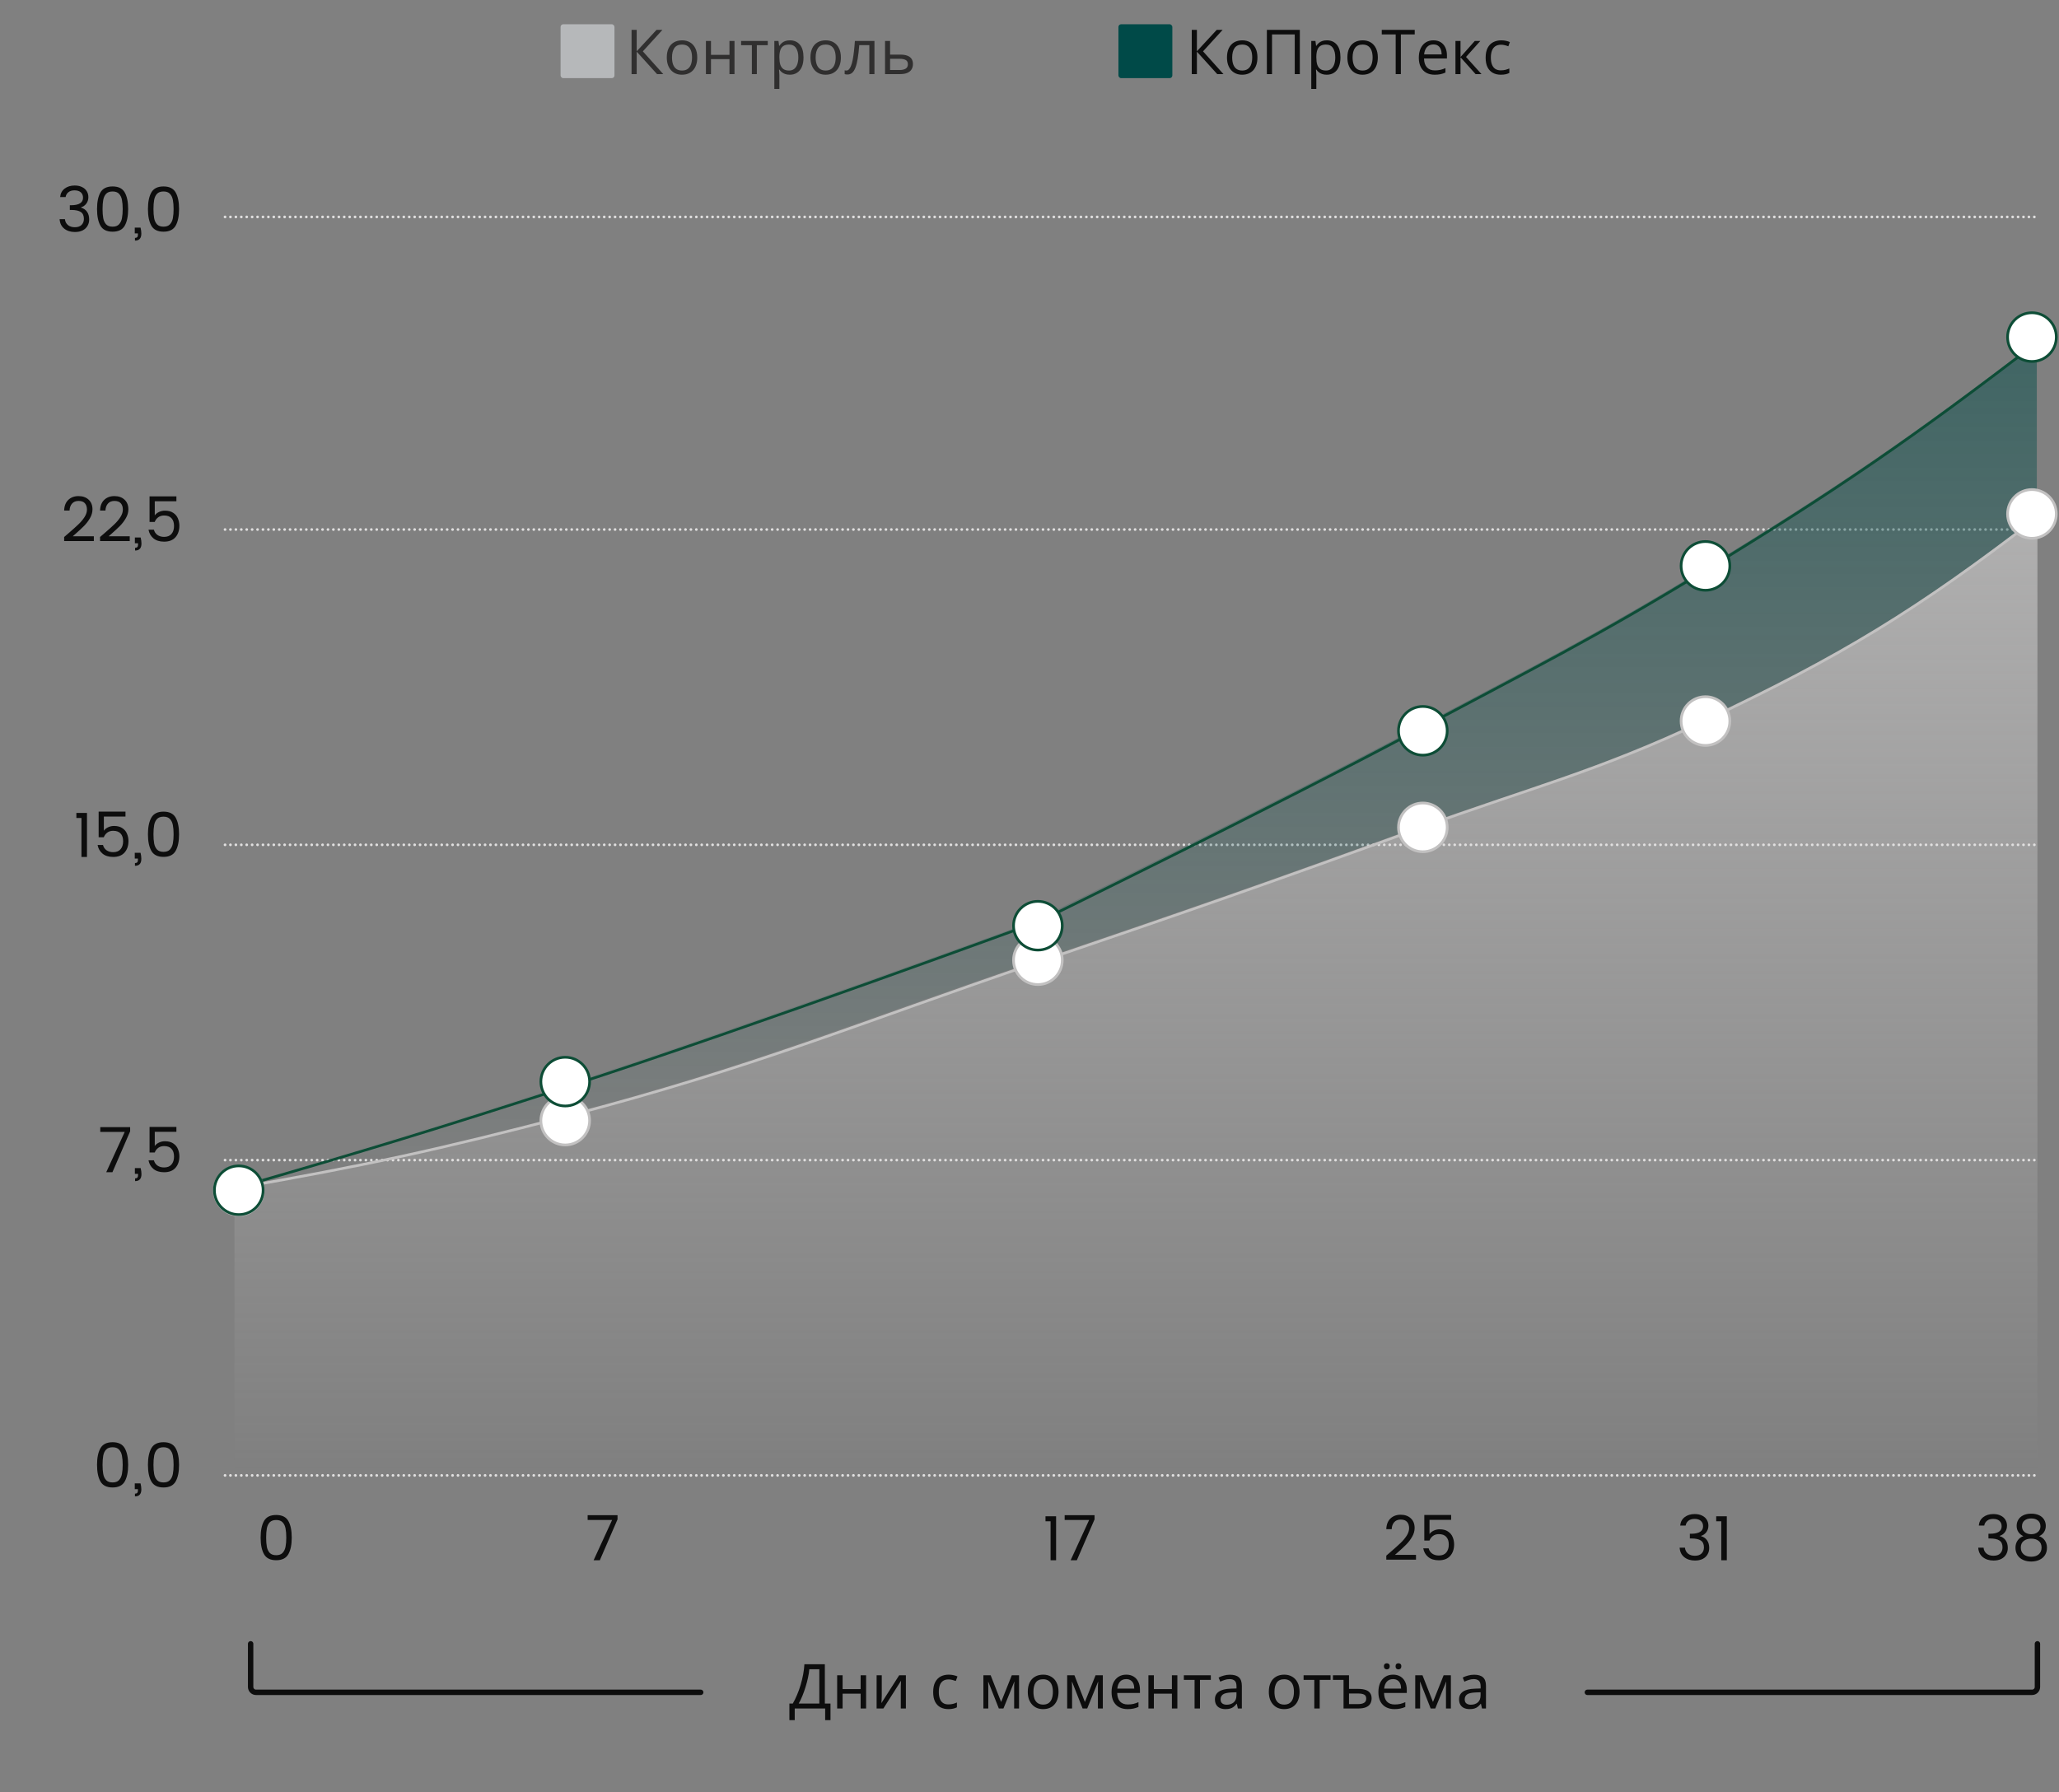 <?xml version="1.0" encoding="UTF-8"?>
<svg xmlns="http://www.w3.org/2000/svg" width="764" height="665" viewBox="0 0 764 665" fill="none">
  <rect x="0" y="0" width="764" height="665" fill="#808080" stroke="none"/>
  <line x1="83.5" y1="80.5" x2="755.5" y2="80.5" stroke="#E0DFDF" stroke-linecap="round" stroke-dasharray="0.01 2"></line>
  <line x1="83.5" y1="196.5" x2="755.5" y2="196.5" stroke="#E0DFDF" stroke-linecap="round" stroke-dasharray="0.01 2"></line>
  <line x1="83.5" y1="313.5" x2="755.5" y2="313.5" stroke="#E0DFDF" stroke-linecap="round" stroke-dasharray="0.01 2"></line>
  <line x1="83.5" y1="430.5" x2="755.5" y2="430.5" stroke="#E0DFDF" stroke-linecap="round" stroke-dasharray="0.01 2"></line>
  <line x1="83.5" y1="547.5" x2="755.5" y2="547.5" stroke="#E0DFDF" stroke-linecap="round" stroke-dasharray="0.01 2"></line>
  <path fill-rule="evenodd" clip-rule="evenodd" d="M83.17 441.149C132.016 427.155 159.268 418.858 207.566 403.272C276.833 380.919 383.361 341.882 383.361 341.882C383.361 341.882 470.194 299.621 524.723 270.646C532.55 266.486 539.754 262.688 546.558 259.101C576.404 243.365 598.527 231.7 631.622 211.522C681.935 180.845 709.258 162.143 755.768 126.547V191.637C710.862 226.09 683.044 243.032 631.36 267.407C603.832 280.389 583.533 287.225 560.013 295.146C549.195 298.789 537.696 302.661 524.498 307.467C469.729 327.41 438.81 338.073 383.574 356.817C364.106 363.423 347.139 369.439 331.214 375.085C291.092 389.311 257.585 401.191 207.354 414.26C159.378 426.742 132.098 432.649 83.17 441.149Z" fill="url(#paint0_linear_971_6219)"></path>
  <path d="M210.519 414.384C162.8 426.853 135.666 432.754 87 441.245V546H756V192C711.334 226.415 683.665 243.34 632.258 267.688C592.284 286.622 567.635 292.468 525.968 307.706C471.491 327.627 440.737 338.28 385.797 357.003C317.645 380.228 280.312 396.148 210.519 414.384Z" fill="url(#paint1_linear_971_6219)"></path>
  <path d="M87 441C135.666 432.517 162.8 426.622 210.519 414.166C280.312 395.947 317.645 380.043 385.797 356.841C440.737 338.136 471.491 327.494 525.968 307.592C567.635 292.369 592.284 286.529 632.258 267.614C683.665 243.289 711.334 226.382 756 192" stroke="#C2C1C1" stroke-linecap="round"></path>
  <path d="M87 441C135.585 427.033 162.69 418.751 210.73 403.195C279.627 380.885 385.585 341.922 385.585 341.922C385.585 341.922 471.953 299.743 526.191 270.823C568.131 248.46 592.097 236.543 632.518 211.812C682.563 181.194 709.739 162.528 756 127" stroke="#0D4D36" stroke-linecap="round"></path>
  <circle cx="88.595" cy="441.835" r="9.04" fill="white" stroke="#C2C1C1"></circle>
  <circle cx="88.595" cy="441.681" r="9.04" fill="white" stroke="#0D4D36"></circle>
  <circle cx="209.735" cy="415.835" r="9.04" fill="white" stroke="#C2C1C1"></circle>
  <circle cx="385.116" cy="356.315" r="9.04" fill="white" stroke="#C2C1C1"></circle>
  <circle cx="385.116" cy="343.513" r="9.04" fill="white" stroke="#0D4D36"></circle>
  <circle cx="527.952" cy="307.023" r="9.04" fill="white" stroke="#C2C1C1"></circle>
  <circle cx="527.952" cy="271.191" r="9.04" fill="white" stroke="#0D4D36"></circle>
  <circle cx="632.82" cy="209.996" r="9.04" fill="white" stroke="#0D4D36"></circle>
  <circle cx="632.82" cy="267.575" r="9.04" fill="white" stroke="#C2C1C1"></circle>
  <circle cx="753.96" cy="125.097" r="9.04" fill="white" stroke="#0D4D36"></circle>
  <circle cx="753.96" cy="190.715" r="9.04" fill="white" stroke="#C2C1C1"></circle>
  <circle cx="209.735" cy="401.371" r="9.04" fill="white" stroke="#0D4D36"></circle>
  <path d="M306.065 617.578V632.16H308.158V638.324H306.18V634H294.887V638.324H292.909V632.16H294.174C294.726 631.209 295.248 630.144 295.738 628.963C296.244 627.782 296.689 626.548 297.072 625.26C297.456 623.957 297.77 622.653 298.015 621.35C298.261 620.047 298.414 618.789 298.475 617.578H306.065ZM300.292 619.441C300.231 620.33 300.078 621.335 299.832 622.454C299.602 623.573 299.303 624.723 298.935 625.904C298.583 627.069 298.184 628.196 297.739 629.285C297.31 630.374 296.85 631.332 296.359 632.16H304.018V619.441H300.292ZM312.653 621.672V626.801H319.346V621.672H321.37V634H319.346V628.503H312.653V634H310.629V621.672H312.653ZM327.182 629.193C327.182 629.331 327.175 629.53 327.159 629.791C327.159 630.036 327.152 630.305 327.136 630.596C327.121 630.872 327.106 631.14 327.09 631.401C327.075 631.646 327.06 631.846 327.044 631.999L333.645 621.672H336.129V634H334.243V626.732C334.243 626.487 334.243 626.165 334.243 625.766C334.259 625.367 334.274 624.976 334.289 624.593C334.305 624.194 334.32 623.895 334.335 623.696L327.78 634H325.273V621.672H327.182V629.193ZM351.893 634.23C350.804 634.23 349.831 634.008 348.972 633.563C348.129 633.118 347.462 632.428 346.971 631.493C346.496 630.558 346.258 629.362 346.258 627.905C346.258 626.387 346.511 625.153 347.017 624.202C347.523 623.251 348.205 622.554 349.064 622.109C349.938 621.664 350.927 621.442 352.031 621.442C352.66 621.442 353.265 621.511 353.848 621.649C354.431 621.772 354.906 621.925 355.274 622.109L354.653 623.788C354.285 623.65 353.856 623.52 353.365 623.397C352.874 623.274 352.414 623.213 351.985 623.213C351.157 623.213 350.475 623.389 349.938 623.742C349.401 624.095 349.003 624.616 348.742 625.306C348.481 625.996 348.351 626.855 348.351 627.882C348.351 628.863 348.481 629.699 348.742 630.389C349.003 631.079 349.394 631.6 349.915 631.953C350.436 632.306 351.088 632.482 351.87 632.482C352.545 632.482 353.135 632.413 353.641 632.275C354.162 632.137 354.638 631.968 355.067 631.769V633.563C354.653 633.778 354.193 633.939 353.687 634.046C353.196 634.169 352.598 634.23 351.893 634.23ZM378.119 621.672V634H376.302V626.134C376.302 625.812 376.31 625.475 376.325 625.122C376.356 624.769 376.387 624.424 376.417 624.087H376.348L372.323 634H370.621L366.711 624.087H366.642C366.673 624.424 366.688 624.769 366.688 625.122C366.704 625.475 366.711 625.835 366.711 626.203V634H364.894V621.672H367.585L371.472 631.585L375.428 621.672H378.119ZM392.773 627.813C392.773 628.84 392.635 629.753 392.359 630.55C392.098 631.332 391.715 631.999 391.209 632.551C390.718 633.103 390.112 633.525 389.392 633.816C388.686 634.092 387.897 634.23 387.023 634.23C386.21 634.23 385.459 634.092 384.769 633.816C384.079 633.525 383.481 633.103 382.975 632.551C382.469 631.999 382.07 631.332 381.779 630.55C381.503 629.753 381.365 628.84 381.365 627.813C381.365 626.448 381.595 625.298 382.055 624.363C382.515 623.412 383.174 622.692 384.033 622.201C384.891 621.695 385.911 621.442 387.092 621.442C388.211 621.442 389.192 621.695 390.036 622.201C390.894 622.692 391.561 623.412 392.037 624.363C392.527 625.298 392.773 626.448 392.773 627.813ZM383.458 627.813C383.458 628.779 383.58 629.622 383.826 630.343C384.086 631.048 384.485 631.593 385.022 631.976C385.558 632.359 386.241 632.551 387.069 632.551C387.897 632.551 388.579 632.359 389.116 631.976C389.652 631.593 390.043 631.048 390.289 630.343C390.549 629.622 390.68 628.779 390.68 627.813C390.68 626.832 390.549 625.996 390.289 625.306C390.028 624.616 389.629 624.087 389.093 623.719C388.571 623.336 387.889 623.144 387.046 623.144C385.788 623.144 384.876 623.558 384.309 624.386C383.741 625.214 383.458 626.356 383.458 627.813ZM409.205 621.672V634H407.388V626.134C407.388 625.812 407.396 625.475 407.411 625.122C407.442 624.769 407.473 624.424 407.503 624.087H407.434L403.409 634H401.707L397.797 624.087H397.728C397.759 624.424 397.774 624.769 397.774 625.122C397.79 625.475 397.797 625.835 397.797 626.203V634H395.98V621.672H398.671L402.558 631.585L406.514 621.672H409.205ZM417.902 621.442C418.96 621.442 419.864 621.672 420.616 622.132C421.382 622.592 421.965 623.244 422.364 624.087C422.778 624.915 422.985 625.889 422.985 627.008V628.227H414.544C414.574 629.622 414.927 630.688 415.602 631.424C416.292 632.145 417.25 632.505 418.477 632.505C419.259 632.505 419.949 632.436 420.547 632.298C421.16 632.145 421.789 631.93 422.433 631.654V633.425C421.804 633.701 421.183 633.9 420.57 634.023C419.956 634.161 419.228 634.23 418.385 634.23C417.219 634.23 416.184 633.992 415.28 633.517C414.39 633.042 413.693 632.336 413.187 631.401C412.696 630.45 412.451 629.293 412.451 627.928C412.451 626.579 412.673 625.421 413.118 624.455C413.578 623.489 414.214 622.745 415.027 622.224C415.855 621.703 416.813 621.442 417.902 621.442ZM417.879 623.098C416.913 623.098 416.146 623.412 415.579 624.041C415.027 624.654 414.697 625.513 414.59 626.617H420.869C420.869 625.912 420.761 625.298 420.547 624.777C420.332 624.256 420.002 623.849 419.558 623.558C419.128 623.251 418.569 623.098 417.879 623.098ZM428.147 621.672V626.801H434.84V621.672H436.864V634H434.84V628.503H428.147V634H426.123V621.672H428.147ZM449.278 623.374H445.253V634H443.252V623.374H439.273V621.672H449.278V623.374ZM456.375 621.465C457.878 621.465 458.989 621.795 459.71 622.454C460.431 623.113 460.791 624.164 460.791 625.605V634H459.319L458.928 632.252H458.836C458.483 632.697 458.115 633.072 457.732 633.379C457.364 633.67 456.935 633.885 456.444 634.023C455.969 634.161 455.386 634.23 454.696 634.23C453.96 634.23 453.293 634.1 452.695 633.839C452.112 633.578 451.652 633.18 451.315 632.643C450.978 632.091 450.809 631.401 450.809 630.573C450.809 629.346 451.292 628.403 452.258 627.744C453.224 627.069 454.711 626.701 456.72 626.64L458.813 626.571V625.835C458.813 624.808 458.591 624.095 458.146 623.696C457.701 623.297 457.073 623.098 456.26 623.098C455.616 623.098 455.003 623.198 454.42 623.397C453.837 623.581 453.293 623.796 452.787 624.041L452.166 622.523C452.703 622.232 453.339 621.986 454.075 621.787C454.811 621.572 455.578 621.465 456.375 621.465ZM456.973 628.043C455.44 628.104 454.374 628.35 453.776 628.779C453.193 629.208 452.902 629.814 452.902 630.596C452.902 631.286 453.109 631.792 453.523 632.114C453.952 632.436 454.497 632.597 455.156 632.597C456.199 632.597 457.065 632.313 457.755 631.746C458.445 631.163 458.79 630.274 458.79 629.078V627.974L456.973 628.043ZM482.212 627.813C482.212 628.84 482.074 629.753 481.798 630.55C481.537 631.332 481.154 631.999 480.648 632.551C480.157 633.103 479.552 633.525 478.831 633.816C478.126 634.092 477.336 634.23 476.462 634.23C475.649 634.23 474.898 634.092 474.208 633.816C473.518 633.525 472.92 633.103 472.414 632.551C471.908 631.999 471.509 631.332 471.218 630.55C470.942 629.753 470.804 628.84 470.804 627.813C470.804 626.448 471.034 625.298 471.494 624.363C471.954 623.412 472.613 622.692 473.472 622.201C474.331 621.695 475.35 621.442 476.531 621.442C477.65 621.442 478.632 621.695 479.475 622.201C480.334 622.692 481.001 623.412 481.476 624.363C481.967 625.298 482.212 626.448 482.212 627.813ZM472.897 627.813C472.897 628.779 473.02 629.622 473.265 630.343C473.526 631.048 473.924 631.593 474.461 631.976C474.998 632.359 475.68 632.551 476.508 632.551C477.336 632.551 478.018 632.359 478.555 631.976C479.092 631.593 479.483 631.048 479.728 630.343C479.989 629.622 480.119 628.779 480.119 627.813C480.119 626.832 479.989 625.996 479.728 625.306C479.467 624.616 479.069 624.087 478.532 623.719C478.011 623.336 477.328 623.144 476.485 623.144C475.228 623.144 474.315 623.558 473.748 624.386C473.181 625.214 472.897 626.356 472.897 627.813ZM493.705 623.374H489.68V634H487.679V623.374H483.7V621.672H493.705V623.374ZM500.55 621.672V626.732H503.954C505.088 626.732 506.024 626.862 506.76 627.123C507.496 627.384 508.04 627.775 508.393 628.296C508.761 628.817 508.945 629.461 508.945 630.228C508.945 630.995 508.776 631.662 508.439 632.229C508.101 632.796 507.565 633.233 506.829 633.54C506.093 633.847 505.127 634 503.931 634L498.526 634V623.374L494.593 623.374V621.672L500.55 621.672ZM503.885 628.434H500.55V632.367H503.954C504.858 632.367 505.579 632.214 506.116 631.907C506.668 631.6 506.944 631.079 506.944 630.343C506.944 629.607 506.691 629.109 506.185 628.848C505.679 628.572 504.912 628.434 503.885 628.434ZM516.909 621.442C517.967 621.442 518.872 621.672 519.623 622.132C520.39 622.592 520.973 623.244 521.371 624.087C521.785 624.915 521.992 625.889 521.992 627.008V628.227H513.551C513.582 629.622 513.935 630.688 514.609 631.424C515.299 632.145 516.258 632.505 517.484 632.505C518.266 632.505 518.956 632.436 519.554 632.298C520.168 632.145 520.796 631.93 521.44 631.654V633.425C520.812 633.701 520.191 633.9 519.577 634.023C518.964 634.161 518.236 634.23 517.392 634.23C516.227 634.23 515.192 633.992 514.287 633.517C513.398 633.042 512.7 632.336 512.194 631.401C511.704 630.45 511.458 629.293 511.458 627.928C511.458 626.579 511.681 625.421 512.125 624.455C512.585 623.489 513.222 622.745 514.034 622.224C514.862 621.703 515.821 621.442 516.909 621.442ZM516.886 623.098C515.92 623.098 515.154 623.412 514.586 624.041C514.034 624.654 513.705 625.513 513.597 626.617H519.876C519.876 625.912 519.769 625.298 519.554 624.777C519.34 624.256 519.01 623.849 518.565 623.558C518.136 623.251 517.576 623.098 516.886 623.098ZM513.505 618.337C513.505 617.938 513.613 617.655 513.827 617.486C514.042 617.302 514.295 617.21 514.586 617.21C514.878 617.21 515.131 617.302 515.345 617.486C515.56 617.655 515.667 617.938 515.667 618.337C515.667 618.72 515.56 619.012 515.345 619.211C515.131 619.395 514.878 619.487 514.586 619.487C514.295 619.487 514.042 619.395 513.827 619.211C513.613 619.012 513.505 618.72 513.505 618.337ZM517.829 618.337C517.829 617.938 517.929 617.655 518.128 617.486C518.343 617.302 518.596 617.21 518.887 617.21C519.179 617.21 519.432 617.302 519.646 617.486C519.861 617.655 519.968 617.938 519.968 618.337C519.968 618.72 519.861 619.012 519.646 619.211C519.432 619.395 519.179 619.487 518.887 619.487C518.596 619.487 518.343 619.395 518.128 619.211C517.929 619.012 517.829 618.72 517.829 618.337ZM538.356 621.672V634H536.539V626.134C536.539 625.812 536.546 625.475 536.562 625.122C536.592 624.769 536.623 624.424 536.654 624.087H536.585L532.56 634H530.858L526.948 624.087H526.879C526.909 624.424 526.925 624.769 526.925 625.122C526.94 625.475 526.948 625.835 526.948 626.203V634H525.131V621.672H527.822L531.709 631.585L535.665 621.672H538.356ZM546.96 621.465C548.463 621.465 549.574 621.795 550.295 622.454C551.016 623.113 551.376 624.164 551.376 625.605V634H549.904L549.513 632.252H549.421C549.068 632.697 548.7 633.072 548.317 633.379C547.949 633.67 547.52 633.885 547.029 634.023C546.554 634.161 545.971 634.23 545.281 634.23C544.545 634.23 543.878 634.1 543.28 633.839C542.697 633.578 542.237 633.18 541.9 632.643C541.563 632.091 541.394 631.401 541.394 630.573C541.394 629.346 541.877 628.403 542.843 627.744C543.809 627.069 545.296 626.701 547.305 626.64L549.398 626.571V625.835C549.398 624.808 549.176 624.095 548.731 623.696C548.286 623.297 547.658 623.098 546.845 623.098C546.201 623.098 545.588 623.198 545.005 623.397C544.422 623.581 543.878 623.796 543.372 624.041L542.751 622.523C543.288 622.232 543.924 621.986 544.66 621.787C545.396 621.572 546.163 621.465 546.96 621.465ZM547.558 628.043C546.025 628.104 544.959 628.35 544.361 628.779C543.778 629.208 543.487 629.814 543.487 630.596C543.487 631.286 543.694 631.792 544.108 632.114C544.537 632.436 545.082 632.597 545.741 632.597C546.784 632.597 547.65 632.313 548.34 631.746C549.03 631.163 549.375 630.274 549.375 629.078V627.974L547.558 628.043Z" fill="black" fill-opacity="0.9"></path>
  <path d="M27.706 68.842C28.78 68.842 29.692 69.034 30.443 69.417C31.21 69.785 31.793 70.299 32.191 70.958C32.59 71.602 32.789 72.338 32.789 73.166C32.789 74.071 32.536 74.868 32.03 75.558C31.524 76.233 30.873 76.693 30.075 76.938V77.053C31.011 77.314 31.747 77.82 32.283 78.571C32.82 79.322 33.088 80.281 33.088 81.446C33.088 82.32 32.881 83.11 32.467 83.815C32.069 84.52 31.471 85.08 30.673 85.494C29.876 85.893 28.918 86.092 27.798 86.092C26.204 86.092 24.885 85.678 23.842 84.85C22.8 84.022 22.225 82.849 22.117 81.331H24.095C24.172 82.205 24.532 82.926 25.176 83.493C25.836 84.045 26.702 84.321 27.775 84.321C28.864 84.321 29.692 84.037 30.259 83.47C30.842 82.887 31.133 82.144 31.133 81.239C31.133 80.028 30.75 79.169 29.983 78.663C29.217 78.157 28.044 77.904 26.464 77.904H25.912V76.156H26.487C29.37 76.125 30.811 75.198 30.811 73.373C30.811 72.53 30.535 71.863 29.983 71.372C29.447 70.881 28.665 70.636 27.637 70.636C26.702 70.636 25.951 70.866 25.383 71.326C24.816 71.771 24.471 72.369 24.348 73.12H22.324C22.447 71.786 22.999 70.743 23.98 69.992C24.977 69.225 26.219 68.842 27.706 68.842ZM37.271 83.746C36.428 82.259 36.006 80.204 36.006 77.582C36.006 74.96 36.428 72.905 37.271 71.418C38.115 69.931 39.617 69.187 41.779 69.187C43.941 69.187 45.444 69.931 46.287 71.418C47.131 72.89 47.552 74.945 47.552 77.582C47.552 80.204 47.131 82.259 46.287 83.746C45.444 85.233 43.941 85.977 41.779 85.977C39.617 85.977 38.115 85.233 37.271 83.746ZM45.252 80.963C45.436 80.028 45.528 78.901 45.528 77.582C45.528 76.248 45.436 75.121 45.252 74.201C45.084 73.266 44.723 72.507 44.171 71.924C43.635 71.341 42.837 71.05 41.779 71.05C40.721 71.05 39.916 71.341 39.364 71.924C38.828 72.507 38.475 73.266 38.306 74.201C38.138 75.121 38.053 76.248 38.053 77.582C38.053 78.916 38.138 80.043 38.306 80.963C38.475 81.883 38.828 82.642 39.364 83.24C39.916 83.823 40.721 84.114 41.779 84.114C42.837 84.114 43.635 83.823 44.171 83.24C44.723 82.642 45.084 81.883 45.252 80.963ZM52.146 84.459C52.346 85.272 52.445 86.015 52.445 86.69C52.445 88.423 51.656 89.289 50.076 89.289V88.277C50.46 88.277 50.736 88.185 50.904 88.001C51.088 87.817 51.18 87.526 51.18 87.127V86.598H50.007V84.459H52.146ZM56.161 83.746C55.318 82.259 54.896 80.204 54.896 77.582C54.896 74.96 55.318 72.905 56.161 71.418C57.004 69.931 58.507 69.187 60.669 69.187C62.831 69.187 64.334 69.931 65.177 71.418C66.02 72.89 66.442 74.945 66.442 77.582C66.442 80.204 66.02 82.259 65.177 83.746C64.334 85.233 62.831 85.977 60.669 85.977C58.507 85.977 57.004 85.233 56.161 83.746ZM64.142 80.963C64.326 80.028 64.418 78.901 64.418 77.582C64.418 76.248 64.326 75.121 64.142 74.201C63.973 73.266 63.613 72.507 63.061 71.924C62.524 71.341 61.727 71.05 60.669 71.05C59.611 71.05 58.806 71.341 58.254 71.924C57.717 72.507 57.365 73.266 57.196 74.201C57.027 75.121 56.943 76.248 56.943 77.582C56.943 78.916 57.027 80.043 57.196 80.963C57.365 81.883 57.717 82.642 58.254 83.24C58.806 83.823 59.611 84.114 60.669 84.114C61.727 84.114 62.524 83.823 63.061 83.24C63.613 82.642 63.973 81.883 64.142 80.963Z" fill="black" fill-opacity="0.9"></path>
  <path d="M23.805 199.275C24.541 198.631 25.093 198.156 25.461 197.849C27.009 196.515 28.228 195.419 29.118 194.56C30.022 193.701 30.774 192.804 31.372 191.869C31.97 190.918 32.269 189.991 32.269 189.086C32.269 188.12 32.016 187.346 31.51 186.763C31.019 186.18 30.229 185.889 29.141 185.889C28.098 185.889 27.293 186.219 26.726 186.878C26.158 187.522 25.852 188.381 25.806 189.454H23.805C23.866 187.737 24.38 186.418 25.346 185.498C26.327 184.563 27.584 184.095 29.118 184.095C30.697 184.095 31.954 184.54 32.89 185.429C33.84 186.303 34.316 187.499 34.316 189.017C34.316 190.121 34.009 191.202 33.396 192.26C32.798 193.303 32.077 194.253 31.234 195.112C30.406 195.955 29.371 196.921 28.129 198.01C27.301 198.731 26.925 199.06 27.002 198.999H34.822V200.77H23.805V199.275ZM37.124 199.275C37.86 198.631 38.412 198.156 38.78 197.849C40.329 196.515 41.548 195.419 42.437 194.56C43.342 193.701 44.093 192.804 44.691 191.869C45.289 190.918 45.588 189.991 45.588 189.086C45.588 188.12 45.335 187.346 44.829 186.763C44.338 186.18 43.549 185.889 42.46 185.889C41.417 185.889 40.612 186.219 40.045 186.878C39.478 187.522 39.171 188.381 39.125 189.454H37.124C37.185 187.737 37.699 186.418 38.665 185.498C39.646 184.563 40.904 184.095 42.437 184.095C44.016 184.095 45.274 184.54 46.209 185.429C47.16 186.303 47.635 187.499 47.635 189.017C47.635 190.121 47.328 191.202 46.715 192.26C46.117 193.303 45.396 194.253 44.553 195.112C43.725 195.955 42.69 196.921 41.448 198.01C40.62 198.731 40.244 199.06 40.321 198.999H48.141V200.77H37.124V199.275ZM52.191 199.459C52.391 200.272 52.49 201.015 52.49 201.69C52.49 203.423 51.701 204.289 50.121 204.289V203.277C50.505 203.277 50.781 203.185 50.949 203.001C51.133 202.817 51.225 202.526 51.225 202.127V201.598H50.052V199.459H52.191ZM65.452 186.004H57.425V191.271C57.762 190.765 58.276 190.343 58.966 190.006C59.656 189.669 60.4 189.5 61.197 189.5C62.469 189.5 63.505 189.776 64.302 190.328C65.115 190.865 65.689 191.562 66.027 192.421C66.379 193.264 66.556 194.161 66.556 195.112C66.556 196.845 66.073 198.263 65.107 199.367C64.141 200.456 62.73 201 60.875 201C59.249 201 57.938 200.594 56.942 199.781C55.961 198.968 55.347 197.895 55.102 196.561H57.103C57.318 197.389 57.755 198.041 58.414 198.516C59.089 198.991 59.909 199.229 60.875 199.229C62.102 199.229 63.022 198.861 63.635 198.125C64.263 197.389 64.578 196.408 64.578 195.181C64.578 193.924 64.263 192.965 63.635 192.306C63.022 191.631 62.102 191.294 60.875 191.294C60.047 191.294 59.334 191.509 58.736 191.938C58.138 192.367 57.693 192.95 57.402 193.686H55.493V184.187H65.452V186.004Z" fill="black" fill-opacity="0.9"></path>
  <path d="M28.34 303.533V301.67H32.273V318H30.226V303.533H28.34ZM46.562 303.004H38.535V308.271C38.873 307.765 39.386 307.343 40.076 307.006C40.766 306.669 41.51 306.5 42.307 306.5C43.58 306.5 44.615 306.776 45.412 307.328C46.225 307.865 46.8 308.562 47.137 309.421C47.49 310.264 47.666 311.161 47.666 312.112C47.666 313.845 47.183 315.263 46.217 316.367C45.251 317.456 43.84 318 41.985 318C40.36 318 39.049 317.594 38.052 316.781C37.071 315.968 36.458 314.895 36.212 313.561H38.213C38.428 314.389 38.865 315.041 39.524 315.516C40.199 315.991 41.019 316.229 41.985 316.229C43.212 316.229 44.132 315.861 44.745 315.125C45.374 314.389 45.688 313.408 45.688 312.181C45.688 310.924 45.374 309.965 44.745 309.306C44.132 308.631 43.212 308.294 41.985 308.294C41.157 308.294 40.444 308.509 39.846 308.938C39.248 309.367 38.803 309.95 38.512 310.686H36.603V301.187H46.562V303.004ZM52.146 316.459C52.346 317.272 52.445 318.015 52.445 318.69C52.445 320.423 51.656 321.289 50.076 321.289V320.277C50.46 320.277 50.736 320.185 50.904 320.001C51.088 319.817 51.18 319.526 51.18 319.127V318.598H50.007V316.459H52.146ZM56.161 315.746C55.318 314.259 54.896 312.204 54.896 309.582C54.896 306.96 55.318 304.905 56.161 303.418C57.004 301.931 58.507 301.187 60.669 301.187C62.831 301.187 64.334 301.931 65.177 303.418C66.02 304.89 66.442 306.945 66.442 309.582C66.442 312.204 66.02 314.259 65.177 315.746C64.334 317.233 62.831 317.977 60.669 317.977C58.507 317.977 57.004 317.233 56.161 315.746ZM64.142 312.963C64.326 312.028 64.418 310.901 64.418 309.582C64.418 308.248 64.326 307.121 64.142 306.201C63.973 305.266 63.613 304.507 63.061 303.924C62.524 303.341 61.727 303.05 60.669 303.05C59.611 303.05 58.806 303.341 58.254 303.924C57.717 304.507 57.365 305.266 57.196 306.201C57.027 307.121 56.943 308.248 56.943 309.582C56.943 310.916 57.027 312.043 57.196 312.963C57.365 313.883 57.717 314.642 58.254 315.24C58.806 315.823 59.611 316.114 60.669 316.114C61.727 316.114 62.524 315.823 63.061 315.24C63.613 314.642 63.973 313.883 64.142 312.963Z" fill="black" fill-opacity="0.9"></path>
  <path d="M48.291 419.82L41.713 435H39.413L46.29 420.027H37.205V418.256H48.291V419.82ZM52.191 433.459C52.391 434.272 52.49 435.015 52.49 435.69C52.49 437.423 51.701 438.289 50.121 438.289V437.277C50.505 437.277 50.781 437.185 50.949 437.001C51.133 436.817 51.225 436.526 51.225 436.127V435.598H50.052V433.459H52.191ZM65.452 420.004H57.425V425.271C57.762 424.765 58.276 424.343 58.966 424.006C59.656 423.669 60.4 423.5 61.197 423.5C62.469 423.5 63.505 423.776 64.302 424.328C65.115 424.865 65.689 425.562 66.027 426.421C66.379 427.264 66.556 428.161 66.556 429.112C66.556 430.845 66.073 432.263 65.107 433.367C64.141 434.456 62.73 435 60.875 435C59.249 435 57.938 434.594 56.942 433.781C55.961 432.968 55.347 431.895 55.102 430.561H57.103C57.318 431.389 57.755 432.041 58.414 432.516C59.089 432.991 59.909 433.229 60.875 433.229C62.102 433.229 63.022 432.861 63.635 432.125C64.263 431.389 64.578 430.408 64.578 429.181C64.578 427.924 64.263 426.965 63.635 426.306C63.022 425.631 62.102 425.294 60.875 425.294C60.047 425.294 59.334 425.509 58.736 425.938C58.138 426.367 57.693 426.95 57.402 427.686H55.493V418.187H65.452V420.004Z" fill="black" fill-opacity="0.9"></path>
  <path d="M37.271 549.746C36.428 548.259 36.006 546.204 36.006 543.582C36.006 540.96 36.428 538.905 37.271 537.418C38.115 535.931 39.617 535.187 41.779 535.187C43.941 535.187 45.444 535.931 46.287 537.418C47.131 538.89 47.552 540.945 47.552 543.582C47.552 546.204 47.131 548.259 46.287 549.746C45.444 551.233 43.941 551.977 41.779 551.977C39.617 551.977 38.115 551.233 37.271 549.746ZM45.252 546.963C45.436 546.028 45.528 544.901 45.528 543.582C45.528 542.248 45.436 541.121 45.252 540.201C45.084 539.266 44.723 538.507 44.171 537.924C43.635 537.341 42.837 537.05 41.779 537.05C40.721 537.05 39.916 537.341 39.364 537.924C38.828 538.507 38.475 539.266 38.306 540.201C38.138 541.121 38.053 542.248 38.053 543.582C38.053 544.916 38.138 546.043 38.306 546.963C38.475 547.883 38.828 548.642 39.364 549.24C39.916 549.823 40.721 550.114 41.779 550.114C42.837 550.114 43.635 549.823 44.171 549.24C44.723 548.642 45.084 547.883 45.252 546.963ZM52.146 550.459C52.346 551.272 52.445 552.015 52.445 552.69C52.445 554.423 51.656 555.289 50.076 555.289V554.277C50.46 554.277 50.736 554.185 50.904 554.001C51.088 553.817 51.18 553.526 51.18 553.127V552.598H50.007V550.459H52.146ZM56.161 549.746C55.318 548.259 54.896 546.204 54.896 543.582C54.896 540.96 55.318 538.905 56.161 537.418C57.004 535.931 58.507 535.187 60.669 535.187C62.831 535.187 64.334 535.931 65.177 537.418C66.02 538.89 66.442 540.945 66.442 543.582C66.442 546.204 66.02 548.259 65.177 549.746C64.334 551.233 62.831 551.977 60.669 551.977C58.507 551.977 57.004 551.233 56.161 549.746ZM64.142 546.963C64.326 546.028 64.418 544.901 64.418 543.582C64.418 542.248 64.326 541.121 64.142 540.201C63.973 539.266 63.613 538.507 63.061 537.924C62.524 537.341 61.727 537.05 60.669 537.05C59.611 537.05 58.806 537.341 58.254 537.924C57.717 538.507 57.365 539.266 57.196 540.201C57.027 541.121 56.943 542.248 56.943 543.582C56.943 544.916 57.027 546.043 57.196 546.963C57.365 547.883 57.717 548.642 58.254 549.24C58.806 549.823 59.611 550.114 60.669 550.114C61.727 550.114 62.524 549.823 63.061 549.24C63.613 548.642 63.973 547.883 64.142 546.963Z" fill="black" fill-opacity="0.9"></path>
  <path d="M739.618 561.842C740.692 561.842 741.604 562.034 742.355 562.417C743.122 562.785 743.705 563.299 744.103 563.958C744.502 564.602 744.701 565.338 744.701 566.166C744.701 567.071 744.448 567.868 743.942 568.558C743.436 569.233 742.785 569.693 741.987 569.938V570.053C742.923 570.314 743.659 570.82 744.195 571.571C744.732 572.322 745 573.281 745 574.446C745 575.32 744.793 576.11 744.379 576.815C743.981 577.52 743.383 578.08 742.585 578.494C741.788 578.893 740.83 579.092 739.71 579.092C738.116 579.092 736.797 578.678 735.754 577.85C734.712 577.022 734.137 575.849 734.029 574.331H736.007C736.084 575.205 736.444 575.926 737.088 576.493C737.748 577.045 738.614 577.321 739.687 577.321C740.776 577.321 741.604 577.037 742.171 576.47C742.754 575.887 743.045 575.144 743.045 574.239C743.045 573.028 742.662 572.169 741.895 571.663C741.129 571.157 739.956 570.904 738.376 570.904H737.824V569.156H738.399C741.282 569.125 742.723 568.198 742.723 566.373C742.723 565.53 742.447 564.863 741.895 564.372C741.359 563.881 740.577 563.636 739.549 563.636C738.614 563.636 737.863 563.866 737.295 564.326C736.728 564.771 736.383 565.369 736.26 566.12H734.236C734.359 564.786 734.911 563.743 735.892 562.992C736.889 562.225 738.131 561.842 739.618 561.842ZM748.286 566.212C748.286 565.369 748.493 564.61 748.907 563.935C749.321 563.245 749.935 562.701 750.747 562.302C751.56 561.903 752.541 561.704 753.691 561.704C754.857 561.704 755.846 561.903 756.658 562.302C757.471 562.701 758.077 563.245 758.475 563.935C758.889 564.625 759.096 565.392 759.096 566.235C759.096 567.124 758.866 567.906 758.406 568.581C757.946 569.24 757.348 569.731 756.612 570.053C757.486 570.344 758.192 570.873 758.728 571.64C759.265 572.391 759.533 573.296 759.533 574.354C759.533 575.381 759.288 576.286 758.797 577.068C758.307 577.835 757.617 578.425 756.727 578.839C755.853 579.253 754.841 579.46 753.691 579.46C752.541 579.46 751.522 579.253 750.632 578.839C749.758 578.425 749.076 577.835 748.585 577.068C748.095 576.286 747.849 575.381 747.849 574.354C747.849 573.296 748.118 572.391 748.654 571.64C749.191 570.873 749.904 570.344 750.793 570.053C750.011 569.685 749.398 569.179 748.953 568.535C748.509 567.891 748.286 567.117 748.286 566.212ZM750.264 566.442C750.264 567.27 750.579 567.96 751.207 568.512C751.851 569.049 752.679 569.317 753.691 569.317C754.703 569.317 755.524 569.049 756.152 568.512C756.796 567.96 757.118 567.27 757.118 566.442C757.118 565.491 756.812 564.763 756.198 564.257C755.6 563.736 754.765 563.475 753.691 563.475C752.633 563.475 751.798 563.736 751.184 564.257C750.571 564.763 750.264 565.491 750.264 566.442ZM749.827 574.308C749.827 575.335 750.172 576.156 750.862 576.769C751.568 577.382 752.511 577.689 753.691 577.689C754.872 577.689 755.807 577.382 756.497 576.769C757.187 576.14 757.532 575.32 757.532 574.308C757.532 573.204 757.18 572.376 756.474 571.824C755.769 571.257 754.841 570.973 753.691 570.973C752.557 570.973 751.629 571.257 750.908 571.824C750.188 572.376 749.827 573.204 749.827 574.308Z" fill="black" fill-opacity="0.9"></path>
  <path d="M97.972 576.746C97.129 575.259 96.707 573.204 96.707 570.582C96.707 567.96 97.129 565.905 97.972 564.418C98.815 562.931 100.318 562.187 102.48 562.187C104.642 562.187 106.145 562.931 106.988 564.418C107.831 565.89 108.253 567.945 108.253 570.582C108.253 573.204 107.831 575.259 106.988 576.746C106.145 578.233 104.642 578.977 102.48 578.977C100.318 578.977 98.815 578.233 97.972 576.746ZM105.953 573.963C106.137 573.028 106.229 571.901 106.229 570.582C106.229 569.248 106.137 568.121 105.953 567.201C105.784 566.266 105.424 565.507 104.872 564.924C104.335 564.341 103.538 564.05 102.48 564.05C101.422 564.05 100.617 564.341 100.065 564.924C99.528 565.507 99.176 566.266 99.007 567.201C98.838 568.121 98.754 569.248 98.754 570.582C98.754 571.916 98.838 573.043 99.007 573.963C99.176 574.883 99.528 575.642 100.065 576.24C100.617 576.823 101.422 577.114 102.48 577.114C103.538 577.114 104.335 576.823 104.872 576.24C105.424 575.642 105.784 574.883 105.953 573.963Z" fill="black" fill-opacity="0.9"></path>
  <path d="M229.136 563.82L222.558 579H220.258L227.135 564.027H218.05V562.256H229.136V563.82Z" fill="black" fill-opacity="0.9"></path>
  <path d="M387.936 564.533V562.67H391.869V579H389.822V564.533H387.936ZM406.136 563.82L399.558 579H397.258L404.135 564.027H395.05V562.256H406.136V563.82Z" fill="black" fill-opacity="0.9"></path>
  <path d="M514.392 577.275C515.128 576.631 515.68 576.156 516.048 575.849C517.596 574.515 518.815 573.419 519.705 572.56C520.609 571.701 521.361 570.804 521.959 569.869C522.557 568.918 522.856 567.991 522.856 567.086C522.856 566.12 522.603 565.346 522.097 564.763C521.606 564.18 520.816 563.889 519.728 563.889C518.685 563.889 517.88 564.219 517.313 564.878C516.745 565.522 516.439 566.381 516.393 567.454H514.392C514.453 565.737 514.967 564.418 515.933 563.498C516.914 562.563 518.171 562.095 519.705 562.095C521.284 562.095 522.541 562.54 523.477 563.429C524.427 564.303 524.903 565.499 524.903 567.017C524.903 568.121 524.596 569.202 523.983 570.26C523.385 571.303 522.664 572.253 521.821 573.112C520.993 573.955 519.958 574.921 518.716 576.01C517.888 576.731 517.512 577.06 517.589 576.999H525.409V578.77H514.392V577.275ZM538.452 564.004H530.425V569.271C530.762 568.765 531.276 568.343 531.966 568.006C532.656 567.669 533.4 567.5 534.197 567.5C535.47 567.5 536.505 567.776 537.302 568.328C538.115 568.865 538.69 569.562 539.027 570.421C539.38 571.264 539.556 572.161 539.556 573.112C539.556 574.845 539.073 576.263 538.107 577.367C537.141 578.456 535.73 579 533.875 579C532.25 579 530.939 578.594 529.942 577.781C528.961 576.968 528.347 575.895 528.102 574.561H530.103C530.318 575.389 530.755 576.041 531.414 576.516C532.089 576.991 532.909 577.229 533.875 577.229C535.102 577.229 536.022 576.861 536.635 576.125C537.264 575.389 537.578 574.408 537.578 573.181C537.578 571.924 537.264 570.965 536.635 570.306C536.022 569.631 535.102 569.294 533.875 569.294C533.047 569.294 532.334 569.509 531.736 569.938C531.138 570.367 530.693 570.95 530.402 571.686H528.493V562.187H538.452V564.004Z" fill="black" fill-opacity="0.9"></path>
  <path d="M628.828 561.842C629.902 561.842 630.814 562.034 631.565 562.417C632.332 562.785 632.915 563.299 633.313 563.958C633.712 564.602 633.911 565.338 633.911 566.166C633.911 567.071 633.658 567.868 633.152 568.558C632.646 569.233 631.995 569.693 631.197 569.938V570.053C632.133 570.314 632.869 570.82 633.405 571.571C633.942 572.322 634.21 573.281 634.21 574.446C634.21 575.32 634.003 576.11 633.589 576.815C633.191 577.52 632.593 578.08 631.795 578.494C630.998 578.893 630.04 579.092 628.92 579.092C627.326 579.092 626.007 578.678 624.964 577.85C623.922 577.022 623.347 575.849 623.239 574.331H625.217C625.294 575.205 625.654 575.926 626.298 576.493C626.958 577.045 627.824 577.321 628.897 577.321C629.986 577.321 630.814 577.037 631.381 576.47C631.964 575.887 632.255 575.144 632.255 574.239C632.255 573.028 631.872 572.169 631.105 571.663C630.339 571.157 629.166 570.904 627.586 570.904H627.034V569.156H627.609C630.492 569.125 631.933 568.198 631.933 566.373C631.933 565.53 631.657 564.863 631.105 564.372C630.569 563.881 629.787 563.636 628.759 563.636C627.824 563.636 627.073 563.866 626.505 564.326C625.938 564.771 625.593 565.369 625.47 566.12H623.446C623.569 564.786 624.121 563.743 625.102 562.992C626.099 562.225 627.341 561.842 628.828 561.842ZM636.806 564.533V562.67H640.739V579H638.692V564.533H636.806Z" fill="black" fill-opacity="0.9"></path>
  <path d="M756 610V626C756 627.105 755.105 628 754 628H589" stroke="black" stroke-opacity="0.9" stroke-width="2" stroke-linecap="round"></path>
  <path d="M93 610V626C93 627.105 93.895 628 95 628H260" stroke="black" stroke-opacity="0.9" stroke-width="2" stroke-linecap="round"></path>
  <rect x="208" y="9" width="20" height="20" rx="1" fill="#B6B8BA"></rect>
  <path d="M246.113 27.5H243.8L236.253 19.167V27.5H234.344V11.081H236.253V19.032L243.609 11.081H245.799L238.533 19.055L246.113 27.5ZM258.714 21.323C258.714 22.334 258.583 23.236 258.321 24.03C258.059 24.823 257.681 25.494 257.187 26.04C256.692 26.587 256.093 27.006 255.39 27.298C254.693 27.582 253.903 27.725 253.02 27.725C252.196 27.725 251.44 27.582 250.751 27.298C250.07 27.006 249.479 26.587 248.977 26.04C248.483 25.494 248.097 24.823 247.82 24.03C247.551 23.236 247.416 22.334 247.416 21.323C247.416 19.976 247.644 18.83 248.101 17.887C248.558 16.936 249.209 16.213 250.055 15.719C250.909 15.218 251.923 14.967 253.099 14.967C254.222 14.967 255.202 15.218 256.041 15.719C256.887 16.221 257.542 16.947 258.006 17.898C258.478 18.841 258.714 19.983 258.714 21.323ZM249.348 21.323C249.348 22.311 249.479 23.169 249.741 23.895C250.003 24.621 250.407 25.183 250.954 25.58C251.5 25.976 252.204 26.175 253.065 26.175C253.918 26.175 254.618 25.976 255.165 25.58C255.719 25.183 256.127 24.621 256.389 23.895C256.651 23.169 256.782 22.311 256.782 21.323C256.782 20.342 256.651 19.496 256.389 18.785C256.127 18.066 255.723 17.512 255.176 17.123C254.63 16.734 253.922 16.539 253.054 16.539C251.773 16.539 250.834 16.962 250.235 17.808C249.643 18.654 249.348 19.826 249.348 21.323ZM263.812 15.191V20.357H270.674V15.191H272.539V27.5H270.674V21.941H263.812V27.5H261.937V15.191H263.812ZM284.881 16.775H280.827V27.5H278.985V16.775H274.987V15.191H284.881V16.775ZM293.102 14.967C294.636 14.967 295.861 15.495 296.774 16.55C297.687 17.606 298.144 19.193 298.144 21.312C298.144 22.712 297.934 23.887 297.515 24.838C297.096 25.789 296.504 26.508 295.741 26.995C294.985 27.481 294.09 27.725 293.057 27.725C292.405 27.725 291.833 27.639 291.338 27.466C290.844 27.294 290.421 27.062 290.069 26.77C289.717 26.478 289.425 26.16 289.193 25.815H289.059C289.081 26.107 289.107 26.459 289.137 26.871C289.175 27.283 289.193 27.642 289.193 27.949V33.003H287.318V15.191H288.856L289.104 17.011H289.193C289.433 16.636 289.725 16.296 290.069 15.989C290.414 15.674 290.833 15.427 291.327 15.248C291.829 15.06 292.42 14.967 293.102 14.967ZM292.776 16.539C291.922 16.539 291.234 16.704 290.709 17.033C290.193 17.363 289.815 17.857 289.575 18.516C289.336 19.167 289.208 19.987 289.193 20.975V21.334C289.193 22.375 289.306 23.255 289.53 23.974C289.762 24.692 290.14 25.239 290.665 25.613C291.196 25.988 291.907 26.175 292.798 26.175C293.562 26.175 294.198 25.969 294.708 25.557C295.217 25.145 295.595 24.573 295.842 23.839C296.096 23.098 296.224 22.248 296.224 21.29C296.224 19.837 295.939 18.684 295.37 17.831C294.809 16.97 293.944 16.539 292.776 16.539ZM312.014 21.323C312.014 22.334 311.883 23.236 311.621 24.03C311.359 24.823 310.98 25.494 310.486 26.04C309.992 26.587 309.393 27.006 308.689 27.298C307.993 27.582 307.203 27.725 306.32 27.725C305.496 27.725 304.74 27.582 304.051 27.298C303.37 27.006 302.778 26.587 302.277 26.04C301.783 25.494 301.397 24.823 301.12 24.03C300.851 23.236 300.716 22.334 300.716 21.323C300.716 19.976 300.944 18.83 301.401 17.887C301.858 16.936 302.509 16.213 303.355 15.719C304.208 15.218 305.223 14.967 306.398 14.967C307.521 14.967 308.502 15.218 309.341 15.719C310.187 16.221 310.842 16.947 311.306 17.898C311.778 18.841 312.014 19.983 312.014 21.323ZM302.647 21.323C302.647 22.311 302.778 23.169 303.041 23.895C303.303 24.621 303.707 25.183 304.253 25.58C304.8 25.976 305.504 26.175 306.365 26.175C307.218 26.175 307.918 25.976 308.465 25.58C309.019 25.183 309.427 24.621 309.689 23.895C309.951 23.169 310.082 22.311 310.082 21.323C310.082 20.342 309.951 19.496 309.689 18.785C309.427 18.066 309.023 17.512 308.476 17.123C307.93 16.734 307.222 16.539 306.354 16.539C305.073 16.539 304.134 16.962 303.535 17.808C302.943 18.654 302.647 19.826 302.647 21.323ZM324.468 27.5H322.57V16.752H318.831C318.681 18.692 318.49 20.354 318.258 21.739C318.033 23.116 317.749 24.243 317.404 25.119C317.067 25.988 316.656 26.628 316.169 27.04C315.69 27.444 315.117 27.646 314.451 27.646C314.249 27.646 314.058 27.635 313.878 27.612C313.698 27.59 313.545 27.552 313.417 27.5V26.085C313.515 26.115 313.616 26.137 313.721 26.152C313.833 26.167 313.949 26.175 314.069 26.175C314.406 26.175 314.713 26.036 314.99 25.759C315.274 25.475 315.529 25.048 315.753 24.479C315.986 23.91 316.191 23.191 316.371 22.323C316.551 21.447 316.708 20.417 316.843 19.234C316.985 18.044 317.109 16.696 317.213 15.191H324.468V27.5ZM330.274 20.268H334.048C335.096 20.268 335.968 20.399 336.665 20.661C337.361 20.923 337.881 21.312 338.226 21.829C338.577 22.345 338.753 22.985 338.753 23.749C338.753 24.513 338.581 25.175 338.237 25.737C337.9 26.298 337.376 26.733 336.665 27.04C335.961 27.346 335.051 27.5 333.936 27.5H328.399V15.191H330.274V20.268ZM336.878 23.839C336.878 23.083 336.608 22.559 336.069 22.267C335.538 21.967 334.793 21.817 333.834 21.817H330.274V25.984H333.846C334.744 25.984 335.474 25.819 336.036 25.49C336.597 25.153 336.878 24.602 336.878 23.839Z" fill="#302F2F"></path>
  <rect x="415" y="9" width="20" height="20" rx="1" fill="#004A48"></rect>
  <path d="M453.974 27.5H451.66L444.113 19.167V27.5H442.204V11.081H444.113V19.032L451.469 11.081H453.659L446.393 19.055L453.974 27.5ZM466.574 21.323C466.574 22.334 466.443 23.236 466.181 24.03C465.919 24.823 465.541 25.494 465.047 26.04C464.553 26.587 463.954 27.006 463.25 27.298C462.554 27.582 461.764 27.725 460.88 27.725C460.057 27.725 459.301 27.582 458.612 27.298C457.931 27.006 457.339 26.587 456.837 26.04C456.343 25.494 455.958 24.823 455.681 24.03C455.411 23.236 455.276 22.334 455.276 21.323C455.276 19.976 455.505 18.83 455.961 17.887C456.418 16.936 457.069 16.213 457.916 15.719C458.769 15.218 459.784 14.967 460.959 14.967C462.082 14.967 463.063 15.218 463.901 15.719C464.747 16.221 465.403 16.947 465.867 17.898C466.338 18.841 466.574 19.983 466.574 21.323ZM457.208 21.323C457.208 22.311 457.339 23.169 457.601 23.895C457.863 24.621 458.267 25.183 458.814 25.58C459.361 25.976 460.064 26.175 460.925 26.175C461.779 26.175 462.479 25.976 463.025 25.58C463.579 25.183 463.987 24.621 464.25 23.895C464.512 23.169 464.643 22.311 464.643 21.323C464.643 20.342 464.512 19.496 464.25 18.785C463.987 18.066 463.583 17.512 463.037 17.123C462.49 16.734 461.783 16.539 460.914 16.539C459.634 16.539 458.694 16.962 458.095 17.808C457.504 18.654 457.208 19.826 457.208 21.323ZM470.078 27.5V11.081H482.308V27.5H480.421V12.766H471.987V27.5H470.078ZM492.337 14.967C493.872 14.967 495.096 15.495 496.009 16.55C496.923 17.606 497.379 19.193 497.379 21.312C497.379 22.712 497.17 23.887 496.75 24.838C496.331 25.789 495.74 26.508 494.976 26.995C494.22 27.481 493.325 27.725 492.292 27.725C491.641 27.725 491.068 27.639 490.574 27.466C490.08 27.294 489.657 27.062 489.305 26.77C488.953 26.478 488.661 26.16 488.429 25.815H488.294C488.316 26.107 488.343 26.459 488.373 26.871C488.41 27.283 488.429 27.642 488.429 27.949V33.003H486.553V15.191H488.092L488.339 17.011H488.429C488.668 16.636 488.96 16.296 489.305 15.989C489.649 15.674 490.068 15.427 490.562 15.248C491.064 15.06 491.656 14.967 492.337 14.967ZM492.011 16.539C491.158 16.539 490.469 16.704 489.945 17.033C489.428 17.363 489.05 17.857 488.811 18.516C488.571 19.167 488.444 19.987 488.429 20.975V21.334C488.429 22.375 488.541 23.255 488.766 23.974C488.998 24.692 489.376 25.239 489.9 25.613C490.431 25.988 491.143 26.175 492.034 26.175C492.797 26.175 493.434 25.969 493.943 25.557C494.452 25.145 494.83 24.573 495.077 23.839C495.332 23.098 495.459 22.248 495.459 21.29C495.459 19.837 495.174 18.684 494.605 17.831C494.044 16.97 493.179 16.539 492.011 16.539ZM511.249 21.323C511.249 22.334 511.118 23.236 510.856 24.03C510.594 24.823 510.216 25.494 509.722 26.04C509.228 26.587 508.629 27.006 507.925 27.298C507.229 27.582 506.439 27.725 505.555 27.725C504.732 27.725 503.975 27.582 503.287 27.298C502.605 27.006 502.014 26.587 501.512 26.04C501.018 25.494 500.632 24.823 500.355 24.03C500.086 23.236 499.951 22.334 499.951 21.323C499.951 19.976 500.18 18.83 500.636 17.887C501.093 16.936 501.744 16.213 502.59 15.719C503.444 15.218 504.458 14.967 505.634 14.967C506.757 14.967 507.738 15.218 508.576 15.719C509.422 16.221 510.077 16.947 510.542 17.898C511.013 18.841 511.249 19.983 511.249 21.323ZM501.883 21.323C501.883 22.311 502.014 23.169 502.276 23.895C502.538 24.621 502.942 25.183 503.489 25.58C504.035 25.976 504.739 26.175 505.6 26.175C506.454 26.175 507.154 25.976 507.7 25.58C508.254 25.183 508.662 24.621 508.924 23.895C509.186 23.169 509.317 22.311 509.317 21.323C509.317 20.342 509.186 19.496 508.924 18.785C508.662 18.066 508.258 17.512 507.711 17.123C507.165 16.734 506.457 16.539 505.589 16.539C504.309 16.539 503.369 16.962 502.77 17.808C502.179 18.654 501.883 19.826 501.883 21.323ZM519.795 27.5H517.875V12.766H512.709V11.081H524.939V12.766H519.795V27.5ZM531.879 14.967C532.928 14.967 533.826 15.199 534.575 15.663C535.323 16.127 535.896 16.779 536.293 17.617C536.69 18.448 536.888 19.422 536.888 20.537V21.694H528.387C528.409 23.139 528.769 24.239 529.465 24.996C530.161 25.752 531.142 26.13 532.407 26.13C533.186 26.13 533.875 26.059 534.474 25.916C535.073 25.774 535.694 25.565 536.338 25.288V26.927C535.716 27.204 535.099 27.406 534.485 27.534C533.878 27.661 533.16 27.725 532.329 27.725C531.146 27.725 530.112 27.485 529.229 27.006C528.353 26.519 527.672 25.808 527.185 24.872C526.698 23.936 526.455 22.791 526.455 21.436C526.455 20.11 526.676 18.965 527.118 17.999C527.567 17.026 528.196 16.277 529.004 15.753C529.82 15.229 530.779 14.967 531.879 14.967ZM531.857 16.494C530.861 16.494 530.068 16.82 529.476 17.471C528.885 18.123 528.533 19.032 528.42 20.2H534.934C534.927 19.466 534.811 18.823 534.586 18.269C534.369 17.707 534.036 17.273 533.586 16.966C533.137 16.651 532.561 16.494 531.857 16.494ZM547.231 15.191H549.287L543.975 21.132L549.713 27.5H547.523L541.931 21.256V27.5H540.055V15.191H541.931V21.166L547.231 15.191ZM556.867 27.725C555.759 27.725 554.782 27.496 553.936 27.04C553.09 26.583 552.431 25.887 551.959 24.951C551.488 24.015 551.252 22.836 551.252 21.413C551.252 19.923 551.499 18.706 551.993 17.763C552.495 16.812 553.184 16.109 554.06 15.652C554.936 15.195 555.931 14.967 557.047 14.967C557.661 14.967 558.252 15.03 558.821 15.158C559.398 15.277 559.869 15.431 560.236 15.618L559.675 17.179C559.3 17.029 558.866 16.895 558.372 16.775C557.885 16.655 557.429 16.595 557.002 16.595C556.148 16.595 555.437 16.779 554.868 17.145C554.307 17.512 553.884 18.051 553.599 18.763C553.322 19.474 553.184 20.35 553.184 21.391C553.184 22.386 553.318 23.236 553.588 23.94C553.865 24.644 554.273 25.183 554.812 25.557C555.359 25.924 556.04 26.107 556.856 26.107C557.507 26.107 558.095 26.04 558.619 25.905C559.143 25.763 559.619 25.598 560.045 25.411V27.073C559.634 27.283 559.173 27.444 558.664 27.556C558.162 27.669 557.563 27.725 556.867 27.725Z" fill="black" fill-opacity="0.9"></path>
  <defs>
    <linearGradient id="paint0_linear_971_6219" x1="419.469" y1="126.547" x2="419.469" y2="441.149" gradientUnits="userSpaceOnUse">
      <stop stop-color="#004B48" stop-opacity="0.5"></stop>
      <stop offset="1" stop-color="#004B48" stop-opacity="0"></stop>
    </linearGradient>
    <linearGradient id="paint1_linear_971_6219" x1="421.5" y1="192" x2="421.5" y2="546" gradientUnits="userSpaceOnUse">
      <stop stop-color="#E0DFDF" stop-opacity="0.5"></stop>
      <stop offset="1" stop-color="#E0DFDF" stop-opacity="0"></stop>
    </linearGradient>
  </defs>
</svg>
